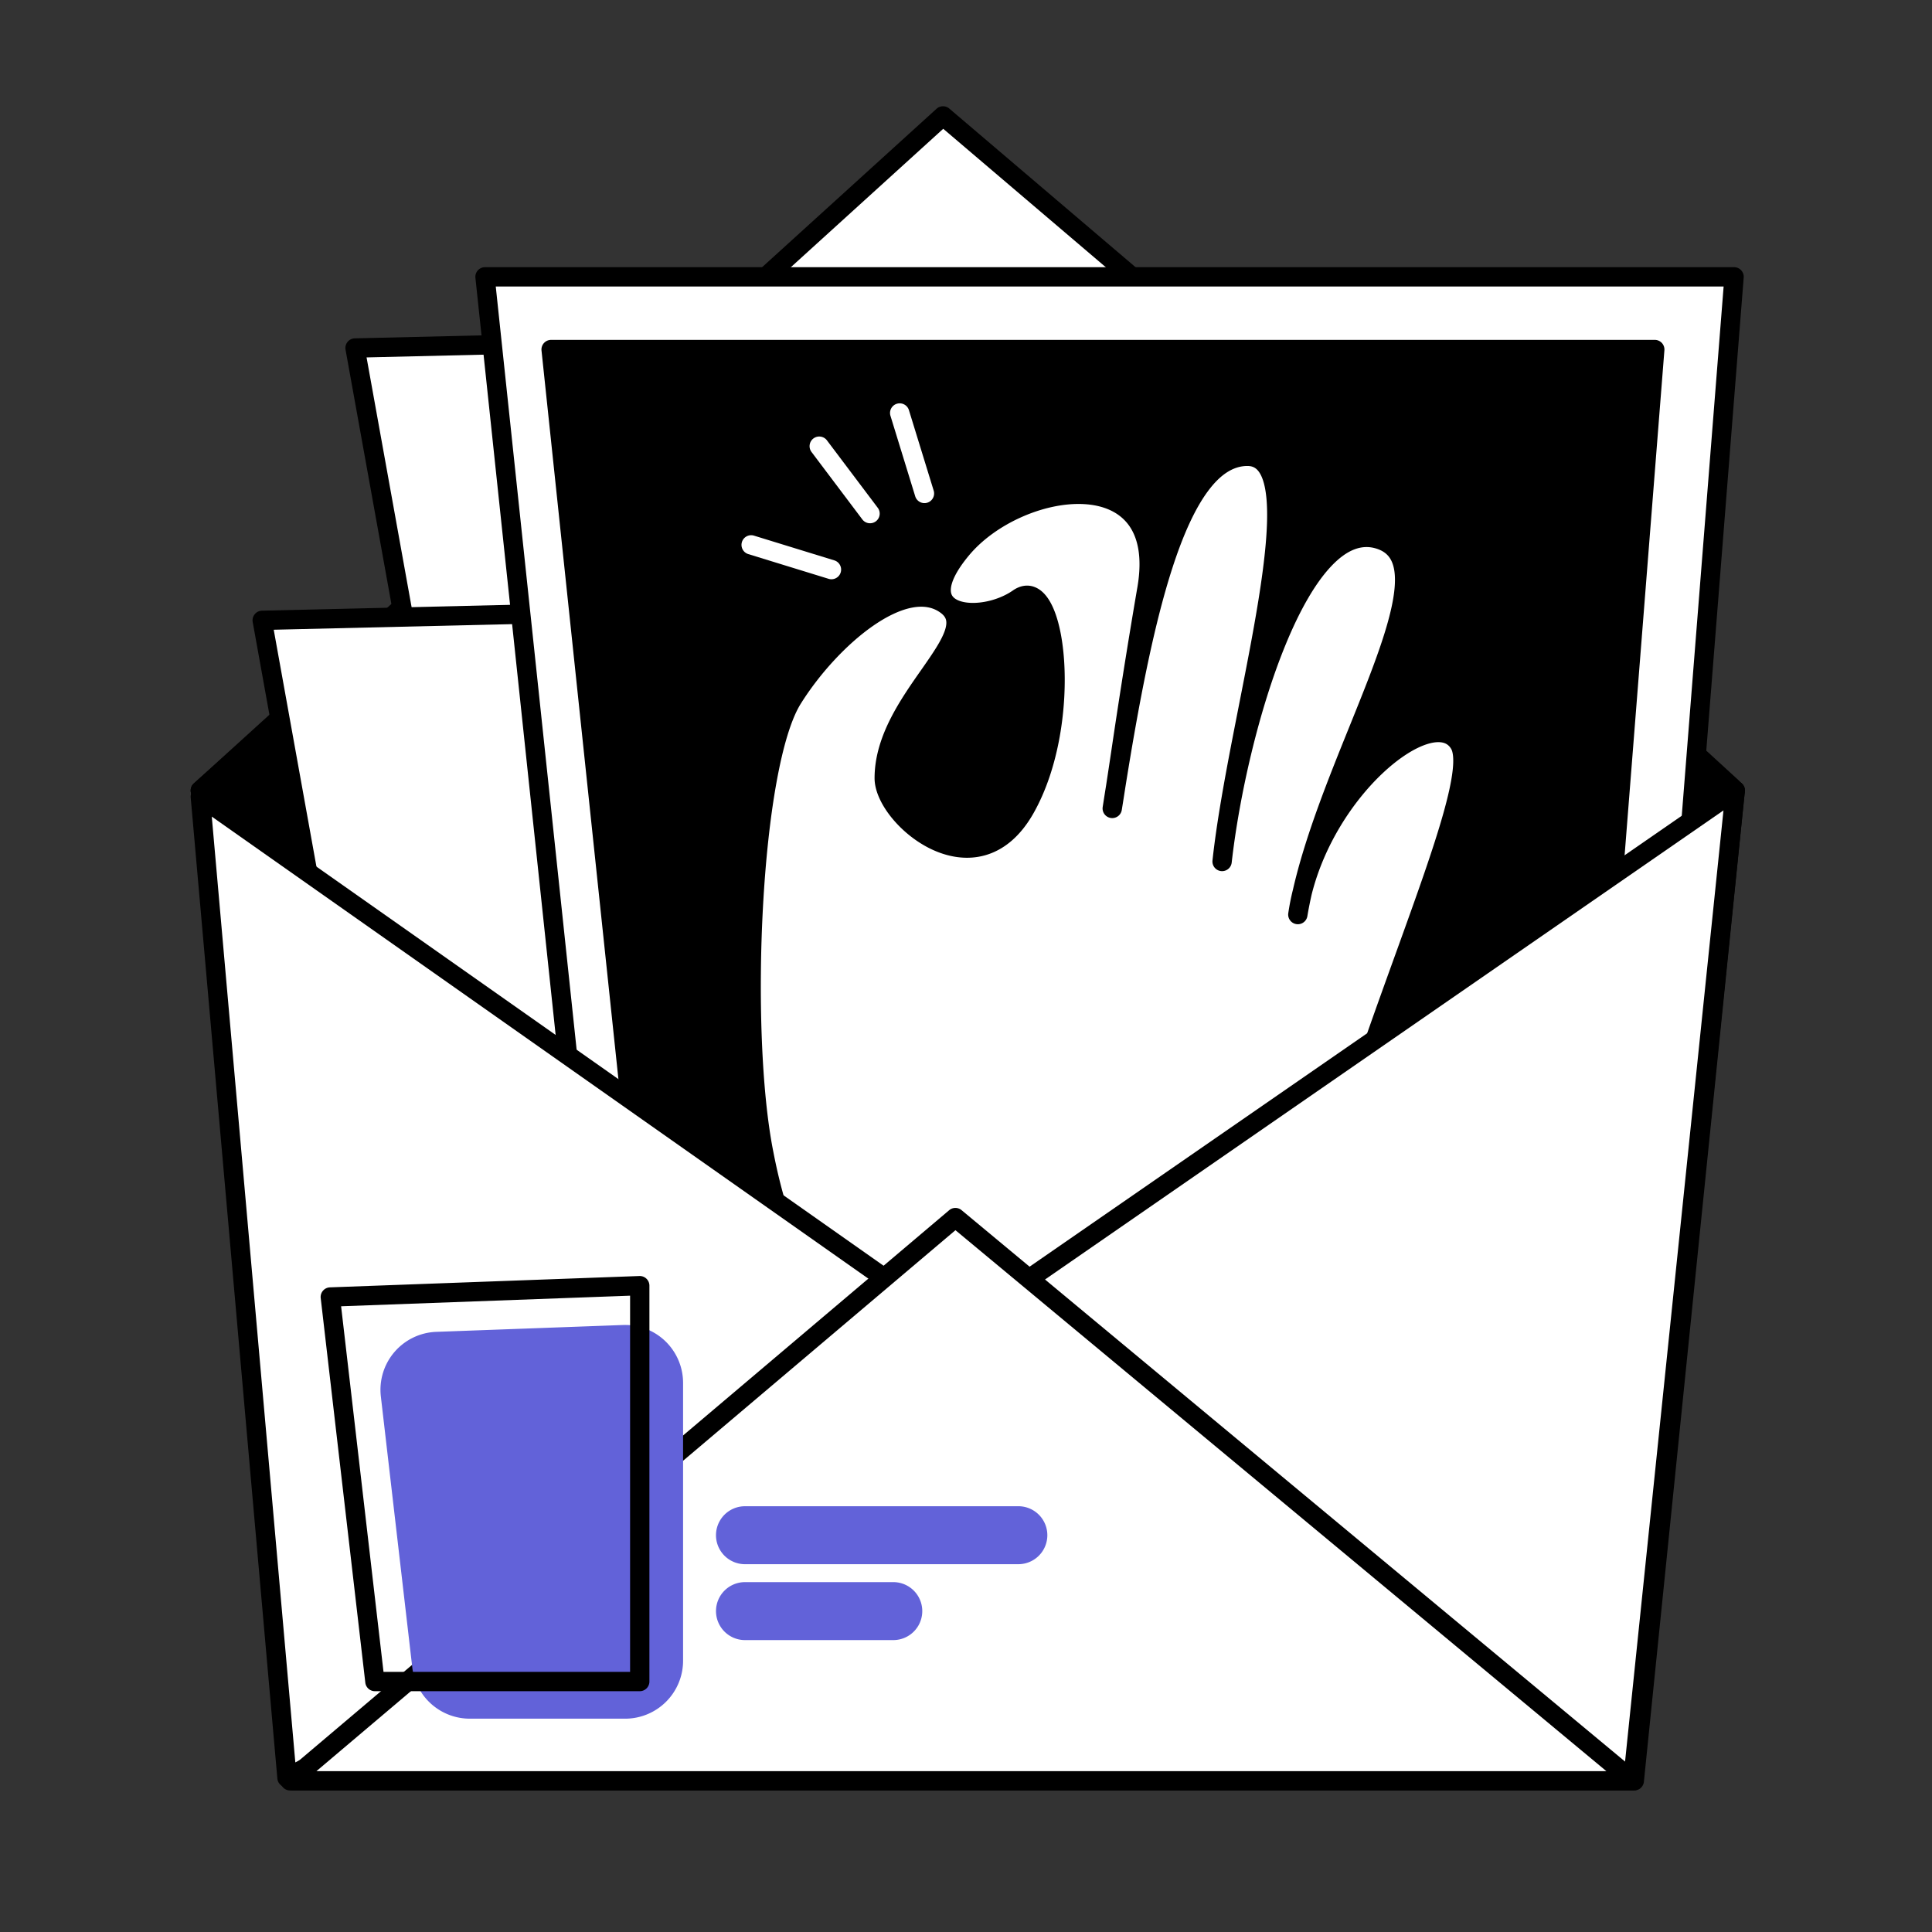 <svg xmlns="http://www.w3.org/2000/svg" fill="none" viewBox="0 0 200 200">
  <rect x="0" y="0" width="200" height="200" fill="#333333" stroke="none"/>
  <path fill="#fff" d="M30.336 184.347 21.38 81.836H179.63l-10.45 102.511H30.336Z"/>
  <path fill="#000" fill-rule="evenodd" d="M20.641 81.16a1 1 0 0 1 .738-.324H179.63a1 1 0 0 1 .995 1.101l-10.45 102.511a1 1 0 0 1-.995.899H30.336a1 1 0 0 1-.996-.913L20.382 81.923a1 1 0 0 1 .26-.763Zm1.829 1.676 8.783 100.511h137.024l10.246-100.511H22.47Z" clip-rule="evenodd"/>
  <path fill="#fff" d="M20.738 81.836H179.63L97.621 12 20.738 81.836Z"/>
  <path fill="#000" fill-rule="evenodd" d="M96.95 11.26a1 1 0 0 1 1.32-.021l82.009 69.835a1.001 1.001 0 0 1-.648 1.761H20.738a1 1 0 0 1-.672-1.74L96.949 11.26Zm.693 2.072L23.326 80.836h153.588L97.643 13.332Z" clip-rule="evenodd"/>
  <path fill="#000" d="m179.31 81.516-3.844-3.524-1.281 7.688 5.125-4.165Z"/>
  <path fill="#000" fill-rule="evenodd" d="M175.14 77.046a1 1 0 0 1 1.002.209l3.844 3.523a1.003 1.003 0 0 1-.045 1.514l-5.125 4.164a1 1 0 0 1-1.617-.94l1.281-7.689a.998.998 0 0 1 .66-.78Zm1.009 2.929-.543 3.262 2.174-1.767-1.631-1.495Z" clip-rule="evenodd"/>
  <path fill="#000" d="m31.95 89.844-2.563-15.697-8.65 7.689 1.282 4.485 9.931 3.523Z"/>
  <path fill="#000" fill-rule="evenodd" d="M29.722 73.205a1 1 0 0 1 .652.781l2.563 15.697a1 1 0 0 1-1.321 1.104l-9.931-3.524a1 1 0 0 1-.627-.668l-1.282-4.484a1 1 0 0 1 .298-1.023l8.649-7.688a1 1 0 0 1 .999-.195Zm-7.85 8.96.967 3.386 7.852 2.785-1.998-12.234-6.82 6.064Z" clip-rule="evenodd"/>
  <path fill="#fff" d="m36.755 36.026 17.62 97.706 95.056 20.503 9.578-121.092-122.254 2.883Z"/>
  <path fill="#000" fill-rule="evenodd" d="M159.735 32.456a1 1 0 0 1 .271.766l-9.578 121.092a1.002 1.002 0 0 1-1.208.899L54.164 134.71a1.002 1.002 0 0 1-.774-.801L35.771 36.204a1 1 0 0 1 .96-1.178l122.254-2.883a.999.999 0 0 1 .75.313ZM37.947 36.998l17.293 95.898 93.284 20.12 9.401-118.847-119.978 2.83Z" clip-rule="evenodd"/>
  <path fill="#fff" d="m27.145 64.217 17.619 97.706 95.056 20.502 9.578-121.092-122.253 2.884Z"/>
  <path fill="#000" fill-rule="evenodd" d="M150.124 60.646a1 1 0 0 1 .271.766l-9.578 121.092a1.002 1.002 0 0 1-1.208.899l-95.056-20.502a1.001 1.001 0 0 1-.773-.801L26.16 64.394a1 1 0 0 1 .961-1.177l122.253-2.883a.999.999 0 0 1 .75.312ZM28.336 65.19l17.293 95.898 93.284 20.119 9.401-118.847-119.978 2.83Z" clip-rule="evenodd"/>
  <path fill="#fff" d="m50.21 28.658 10.946 103.304 108.777 17.788 9.578-121.092H50.21Z"/>
  <path fill="#000" fill-rule="evenodd" d="M49.466 27.99a1 1 0 0 1 .744-.332H179.51a.999.999 0 0 1 .997 1.08l-9.578 121.091a1 1 0 0 1-1.158.908L60.995 132.949a1 1 0 0 1-.834-.882L49.215 28.764a1 1 0 0 1 .251-.775Zm1.855 1.668 10.749 101.44 106.952 17.49 9.407-118.93H51.321Z" clip-rule="evenodd"/>
  <path fill="#000" d="m57.051 36.184 9.672 91.631 96.115 15.777 8.463-107.408H57.051Z"/>
  <path fill="#000" fill-rule="evenodd" d="M56.308 35.515a1 1 0 0 1 .743-.331h114.25a.998.998 0 0 1 .997 1.078l-8.463 107.409a1.002 1.002 0 0 1-1.159.908l-96.115-15.777a1 1 0 0 1-.832-.882l-9.672-91.631a1 1 0 0 1 .25-.774Zm1.854 1.669 9.476 89.768 94.288 15.477 8.293-105.245H58.162Z" clip-rule="evenodd"/>
  <path fill="#fff" d="M79.06 119.36c-2.483-12.543-1.368-40.079 2.984-47.038 3.921-6.272 11.584-12.843 15.898-9.707 4.313 3.136-6.407 9.707-6.407 17.94 0 4.092 9.486 12.151 14.584 3.136 5.098-9.015 3.228-24.49-.693-21.747-3.922 2.744-11.765 1.96-5.883-5.095 5.883-7.056 21.5-9.42 19.185 4.108-1.665 9.726-2.502 15.722-3.228 20.445 2.868-17.931 6.484-34.164 13.632-34.164 7.451 0-.922 26.262-2.621 41.94 1.569-13.849 8.111-36.06 16.346-33.317 7.839 2.612-4.581 21.206-8.049 36.512 2.845-11.407 13.709-19.76 16.284-15.345 2.745 4.706-11.509 32.533-16.738 58.011-15.425 10.452-48.078 21.95-55.293-15.679Z"/>
  <path fill="#000" fill-rule="evenodd" d="M114.51 81.257c-.121.758-.241 1.519-.359 2.28a1 1 0 0 0 1.975.315c.121-.744.241-1.509.364-2.308 1.371-8.574 2.905-16.696 4.9-22.825 1.088-3.343 2.291-6.018 3.63-7.838 1.338-1.82 2.698-2.643 4.112-2.643.57 0 .946.22 1.255.7.351.547.609 1.442.722 2.736.224 2.572-.157 6.236-.844 10.496-.543 3.372-1.266 7.051-1.998 10.77l-.564 2.88c-.907 4.665-1.756 9.284-2.186 13.251a1 1 0 0 0 1.988.22c.776-6.853 2.785-15.775 5.604-22.612 1.413-3.43 2.996-6.25 4.669-8.032 1.669-1.778 3.235-2.346 4.763-1.837.783.261 1.242.698 1.516 1.286.294.63.413 1.516.316 2.7-.193 2.382-1.216 5.554-2.633 9.26-.625 1.633-1.323 3.362-2.045 5.15-2.185 5.41-4.593 11.37-5.855 16.912-.197.788-.357 1.59-.476 2.404a1 1 0 0 0 1.976.309c.121-.725.267-1.46.434-2.202 1.275-5.123 4.243-9.628 7.294-12.525 1.746-1.657 3.445-2.718 4.788-3.11.667-.194 1.18-.204 1.549-.107.339.09.612.283.823.645.169.29.288.952.153 2.187-.128 1.18-.463 2.69-.974 4.505-1.02 3.626-2.694 8.305-4.634 13.68l-.336.93c-3.771 10.44-8.406 23.271-10.98 35.603-7.641 5.102-19.255 10.294-29.781 9.794-5.306-.252-10.305-1.948-14.417-5.806-4.12-3.866-7.44-9.988-9.216-19.253l-.002-.006c-1.218-6.154-1.564-16.08-1.054-25.364.255-4.633.721-9.077 1.39-12.78.675-3.745 1.536-6.605 2.515-8.17 1.901-3.04 4.708-6.144 7.522-8.089 1.408-.973 2.765-1.618 3.969-1.855 1.184-.233 2.17-.066 2.97.516.383.278.525.533.58.759.06.25.044.593-.12 1.082-.344 1.02-1.18 2.266-2.277 3.836l-.204.292c-1.013 1.446-2.166 3.094-3.079 4.869-.978 1.901-1.718 4.017-1.718 6.293 0 1.357.755 2.85 1.786 4.115 1.055 1.296 2.518 2.505 4.172 3.275 1.657.77 3.569 1.127 5.465.598 1.914-.534 3.656-1.928 5.031-4.36 2.675-4.729 3.492-11.063 3.163-15.844-.164-2.379-.619-4.504-1.366-5.895-.368-.687-.882-1.334-1.602-1.642-.801-.343-1.623-.172-2.331.323-.844.59-1.926 1.006-2.995 1.187-1.084.183-2.036.105-2.656-.16-.3-.128-.487-.285-.6-.443-.105-.15-.182-.357-.173-.672.02-.683.457-1.838 1.883-3.548 2.745-3.292 7.819-5.508 11.848-5.306 1.986.1 3.589.776 4.587 2.05.998 1.273 1.545 3.341.995 6.555a752.992 752.992 0 0 0-2.707 17c-.187 1.245-.359 2.392-.525 3.47Zm5.363-24.3c1.022-2.925 2.182-5.422 3.535-7.261 1.527-2.076 3.412-3.458 5.724-3.458 1.293 0 2.285.602 2.938 1.62.61.95.908 2.228 1.031 3.642.248 2.842-.174 6.724-.861 10.988-.1.62-.206 1.25-.317 1.889 1.294-2.869 2.765-5.36 4.397-7.1 1.923-2.048 4.263-3.227 6.853-2.364 1.275.425 2.177 1.225 2.696 2.338.5 1.07.608 2.35.498 3.708-.22 2.701-1.348 6.12-2.759 9.811a315.94 315.94 0 0 1-2.116 5.334c-.641 1.587-1.295 3.206-1.928 4.835a26.291 26.291 0 0 1 2.127-2.286c1.868-1.772 3.838-3.064 5.605-3.579.888-.258 1.789-.34 2.619-.12.858.226 1.566.756 2.041 1.57.517.887.554 2.123.413 3.41-.146 1.343-.515 2.977-1.036 4.832-1.044 3.71-2.746 8.463-4.679 13.818l-.319.883c-3.823 10.585-8.475 23.463-11.001 35.773a1 1 0 0 1-.419.627c-7.791 5.279-20.028 10.899-31.334 10.362-5.687-.271-11.168-2.103-15.69-6.345-4.513-4.234-7.98-10.785-9.812-20.333-1.264-6.389-1.603-16.501-1.089-25.859.258-4.688.731-9.218 1.418-13.026.68-3.768 1.59-6.96 2.788-8.874l.835.522-.835-.522c2.02-3.231 5.006-6.55 8.081-8.674 1.537-1.062 3.15-1.863 4.72-2.172.822-.162 1.645-.19 2.436-.042.066-1.346.854-2.91 2.342-4.696 3.138-3.762 8.813-6.257 13.485-6.023 2.364.119 4.598.947 6.061 2.814.825 1.052 1.355 2.372 1.552 3.959Zm-19.91 7.417a8.348 8.348 0 0 0 2.229-.09c1.321-.224 2.69-.738 3.807-1.52.262-.184.359-.14.394-.125l.004.002c.113.048.349.23.627.749.548 1.02.976 2.813 1.133 5.087.312 4.525-.485 10.435-2.908 14.722-1.174 2.076-2.53 3.055-3.828 3.418-1.317.367-2.732.143-4.084-.486-1.354-.63-2.582-1.64-3.465-2.724-.907-1.114-1.337-2.164-1.337-2.852 0-1.842.6-3.634 1.497-5.378.848-1.65 1.928-3.193 2.955-4.661l.188-.27c1.045-1.494 2.08-2.994 2.533-4.344.165-.49.27-1.007.255-1.528Z" clip-rule="evenodd"/>
  <path fill="#fff" d="m20.738 82.477 8.97 101.55 77.524-40.684-86.494-60.866Z"/>
  <path fill="#000" fill-rule="evenodd" d="M20.239 81.61a1 1 0 0 1 1.074.049l86.495 60.866a1 1 0 0 1-.111 1.703l-77.525 40.684a.999.999 0 0 1-1.46-.797l-8.97-101.55a1 1 0 0 1 .497-.955Zm1.684 2.924 8.649 97.91 74.745-39.226-83.393-58.684Z" clip-rule="evenodd"/>
  <path fill="#fff" d="m179.631 81.836-10.572 102.191-78.387-40.684 88.959-61.507Z"/>
  <path fill="#000" fill-rule="evenodd" d="M180.14 80.975a1 1 0 0 1 .486.964L170.054 184.13a1 1 0 0 1-1.456.785l-78.386-40.684a1.002 1.002 0 0 1-.109-1.711l88.959-61.507a1 1 0 0 1 1.078-.038Zm-87.533 62.246 75.608 39.242 10.198-98.569-85.806 59.327Z" clip-rule="evenodd"/>
  <path fill="#fff" d="M169.059 184.348H30.028l68.875-58.304 70.156 58.304Z"/>
  <path fill="#000" fill-rule="evenodd" d="M98.257 125.281a1 1 0 0 1 1.285-.006l70.156 58.304a.999.999 0 0 1-.639 1.769H30.028a1 1 0 0 1-.646-1.763l68.875-58.304Zm.652 2.068-66.152 55.999H166.29l-67.382-55.999Z" clip-rule="evenodd"/>
  <path fill="#fff" fill-rule="evenodd" d="M92.842 41.798a1 1 0 0 1 1.25.661l2.563 8.33a1 1 0 0 1-1.912.588l-2.562-8.33a1 1 0 0 1 .661-1.25Z" clip-rule="evenodd"/>
  <path fill="#6262D9" d="m39.425 144.56 3.254 28.048a6 6 0 0 0 5.96 5.309h16.073a6 6 0 0 0 6-6V143.16a6 6 0 0 0-6.22-5.996l-19.326.708a6 6 0 0 0-5.74 6.688Z"/>
  <path fill="#000" fill-rule="evenodd" d="M66.921 132.372a1 1 0 0 1 .306.72v40.98a1 1 0 0 1-1 1H38.81a1 1 0 0 1-.993-.885L33.2 134.381a.998.998 0 0 1 .957-1.114l32.035-1.174c.271-.01.535.091.73.279Zm-31.61 2.854 4.39 37.846h25.526v-38.943l-29.917 1.097Z" clip-rule="evenodd"/>
  <path fill="#fff" fill-rule="evenodd" d="M84.206 45.39a1 1 0 0 1 1.4.197l5.244 6.96a1 1 0 1 1-1.597 1.203l-5.244-6.96a1 1 0 0 1 .197-1.4Z" clip-rule="evenodd"/>
  <path fill="#6262D9" fill-rule="evenodd" d="m105.42 161.924-28.3.001a3 3 0 0 1-.001-6l28.301-.001a3 3 0 1 1 0 6ZM74.12 166.781a3 3 0 0 1 3-3h15.353a3 3 0 1 1 0 6H77.12a3 3 0 0 1-3-3Z" clip-rule="evenodd"/>
  <path fill="#fff" fill-rule="evenodd" d="M76.804 56.11a1 1 0 0 1 1.25-.66l8.329 2.564a1 1 0 0 1-.589 1.911l-8.328-2.564a1 1 0 0 1-.662-1.25Z" clip-rule="evenodd"/>
</svg>
